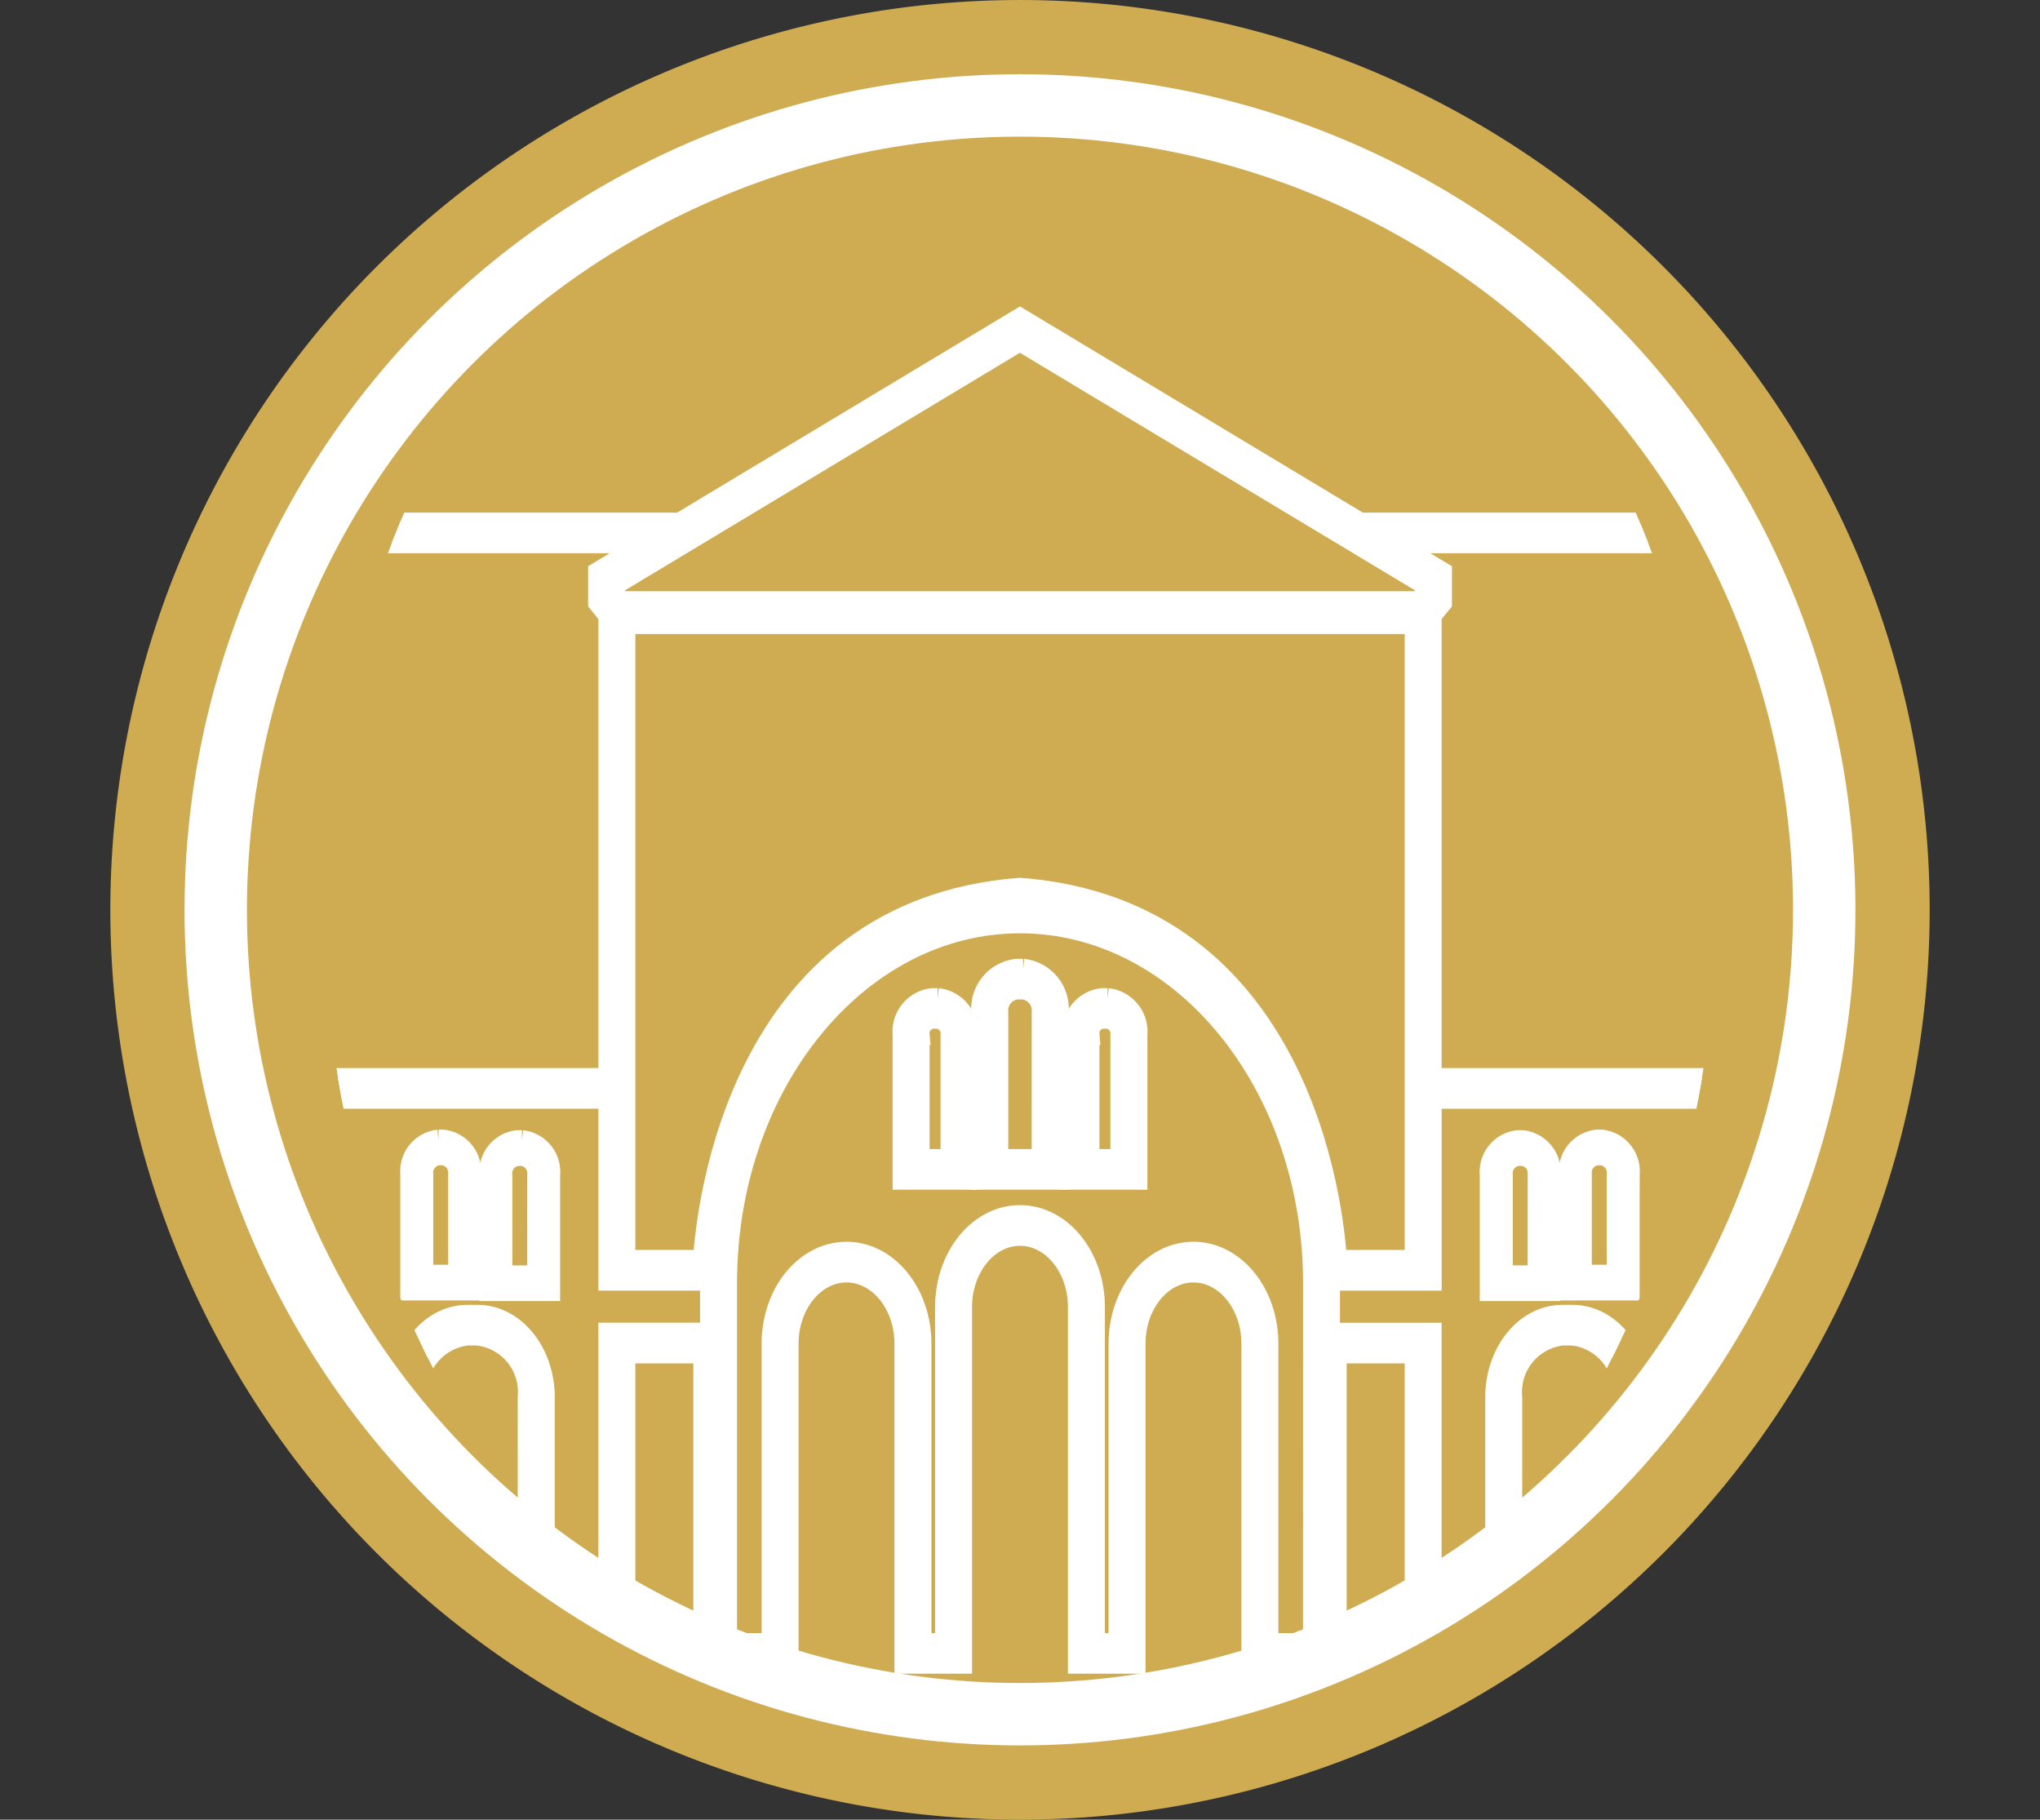 <svg id="Group_59796" data-name="Group 59796" xmlns="http://www.w3.org/2000/svg" xmlns:xlink="http://www.w3.org/1999/xlink" width="98.075" height="87.467" viewBox="0 0 98.075 87.467">
  <rect x="0" y="0" width="98.075" height="87.467" fill="#333333" stroke="none"/>
  <defs>
    <clipPath id="clip-path">
      <rect id="Rectangle_9629" data-name="Rectangle 9629" width="98.075" height="87.467" fill="none"/>
    </clipPath>
    <clipPath id="clip-path-2">
      <path id="Path_208146" data-name="Path 208146" d="M46.186,63.609c0,22.667,14.969,41.042,33.435,41.042s33.435-18.375,33.435-41.042S98.087,22.567,79.621,22.567,46.186,40.942,46.186,63.609" transform="translate(-46.186 -22.567)" fill="none" stroke="#fff" stroke-width="1"/>
    </clipPath>
  </defs>
  <g id="Group_59793" data-name="Group 59793" transform="translate(0)">
    <g id="Group_59792" data-name="Group 59792" clip-path="url(#clip-path)">
      <path id="Path_208128" data-name="Path 208128" d="M111.085,43.732A43.733,43.733,0,1,1,67.351,0a43.734,43.734,0,0,1,43.734,43.733" transform="translate(-18.314 0.001)" fill="#cfac52"/>
      <circle id="Ellipse_32" data-name="Ellipse 32" cx="38.665" cy="38.665" r="38.665" transform="translate(10.372 5.068)" fill="none" stroke="#fff" stroke-miterlimit="10" stroke-width="3"/>
      <path id="Path_208129" data-name="Path 208129" d="M217.272,194.66c.105,0,.21,0,.314,0a.634.634,0,0,0-.091-.057l-.223,0-.222,0a.636.636,0,0,0-.091.057c.1,0,.208,0,.313,0" transform="translate(-168.235 -150.901)" fill="#fff"/>
    </g>
  </g>
  <g id="Group_59795" data-name="Group 59795" transform="translate(15.602 2.691)">
    <g id="Group_59794" data-name="Group 59794" clip-path="url(#clip-path-2)">
      <path id="Path_208130" data-name="Path 208130" d="M233.115,212.623h-.251a1.6,1.6,0,0,0-1.415,1.737v6.952h3.081V214.36a1.6,1.6,0,0,0-1.415-1.737m.638,7.735h-1.527v-6a.723.723,0,0,1,.638-.783h.251a.723.723,0,0,1,.638.783Z" transform="translate(-195.471 -167.317)" fill="#fff" stroke="#fff" stroke-width="1"/>
      <path id="Path_208131" data-name="Path 208131" d="M210.875,206.71h-.3a1.911,1.911,0,0,0-1.689,2.074v8.025h3.678v-8.025a1.912,1.912,0,0,0-1.69-2.074m.913,9.145h-2.125v-7.071a1.034,1.034,0,0,1,.913-1.12h.3a1.034,1.034,0,0,1,.913,1.12Z" transform="translate(-177.29 -162.814)" fill="#fff" stroke="#fff" stroke-width="1"/>
      <path id="Path_208132" data-name="Path 208132" d="M191.064,212.623h-.251a1.6,1.6,0,0,0-1.415,1.737v6.952h3.081V214.36a1.6,1.6,0,0,0-1.415-1.737m.638,7.735h-1.527v-6a.723.723,0,0,1,.638-.783h.251a.723.723,0,0,1,.638.783Z" transform="translate(-161.586 -167.317)" fill="#fff" stroke="#fff" stroke-width="1"/>
      <path id="Path_208133" data-name="Path 208133" d="M339.808,276.493h-.491c-1.77,0-3.209,1.767-3.209,3.939V293.2h6.909V280.432c0-2.172-1.44-3.939-3.209-3.939m2.432,15.749h-5.355V280.432a2.752,2.752,0,0,1,2.433-2.986h.491a2.752,2.752,0,0,1,2.432,2.986Z" transform="translate(-279.805 -215.962)" fill="#fff" stroke="#fff" stroke-width="1"/>
      <path id="Path_208134" data-name="Path 208134" d="M337.649,242.908a1.513,1.513,0,0,0-1.336-1.64H336.1a1.513,1.513,0,0,0-1.336,1.64v5.572h2.882Zm-.583,4.857H335.35v-4.857a.853.853,0,0,1,.753-.924h.211a.853.853,0,0,1,.753.924Z" transform="translate(-278.725 -189.134)" fill="#fff" stroke="#fff" stroke-width="1"/>
      <path id="Path_208135" data-name="Path 208135" d="M357.226,242.8a1.513,1.513,0,0,0-1.336-1.64h-.211a1.513,1.513,0,0,0-1.336,1.64v5.572h2.882Zm-.583,4.857h-1.717V242.8a.853.853,0,0,1,.753-.924h.211a.853.853,0,0,1,.753.924Z" transform="translate(-294.5 -189.054)" fill="#fff" stroke="#fff" stroke-width="1"/>
      <path id="Path_208136" data-name="Path 208136" d="M392.206,242.908a1.513,1.513,0,0,0-1.336-1.64h-.211a1.513,1.513,0,0,0-1.336,1.64v5.572h2.882Zm-.583,4.857h-1.717v-4.857a.853.853,0,0,1,.753-.924h.211a.853.853,0,0,1,.753.924Z" transform="translate(-322.687 -189.134)" fill="#fff" stroke="#fff" stroke-width="1"/>
      <path id="Path_208137" data-name="Path 208137" d="M411.782,242.8a1.513,1.513,0,0,0-1.336-1.64h-.21a1.513,1.513,0,0,0-1.336,1.64v5.572h2.882Zm-.583,4.857h-1.717V242.8a.853.853,0,0,1,.753-.924h.21a.853.853,0,0,1,.753.924Z" transform="translate(-338.461 -189.054)" fill="#fff" stroke="#fff" stroke-width="1"/>
      <path id="Path_208138" data-name="Path 208138" d="M392.444,276.493h-.491c-1.77,0-3.209,1.767-3.209,3.939V293.2h6.909V280.432c0-2.172-1.44-3.939-3.209-3.939m2.432,15.749h-5.355V280.432a2.752,2.752,0,0,1,2.432-2.986h.491a2.752,2.752,0,0,1,2.432,2.986Z" transform="translate(-322.22 -215.962)" fill="#fff" stroke="#fff" stroke-width="1"/>
      <path id="Path_208139" data-name="Path 208139" d="M58.746,85.338l-16-9.621-.342-.205-.342.205-16,9.621H0v27.655H22.634v8.743h4.889c0,.048,0,.1,0,.143v2.4H22.634v15.868h8.625V124.788c0-1.9,1.258-3.443,2.805-3.443s2.805,1.545,2.805,3.443v15.362H39.6V123.027c0-1.9,1.258-3.444,2.805-3.444s2.805,1.545,2.805,3.444v17.122h2.729V124.788c0-1.9,1.258-3.443,2.805-3.443s2.805,1.545,2.805,3.443v15.362h8.625V124.281H57.288v-2.4c0-.048,0-.1,0-.143h4.889v-8.743H84.809V85.338ZM27.2,139.2H23.411V125.235H27.2ZM57.61,125.235H61.4V139.2H57.61ZM42.4,76.574,61.892,88.292v.486l-.278.341H23.195l-.278-.341v-.486ZM.777,112.039V86.292h23.7l-1.9,1.144-.435.262v1.475l.227.279.267.328v22.26ZM56.511,139.2H54.326V124.788c0-2.428-1.6-4.4-3.582-4.4s-3.582,1.969-3.582,4.4V139.2H45.986V123.027c0-2.428-1.6-4.4-3.582-4.4s-3.582,1.969-3.582,4.4V139.2H37.647V124.788c0-2.428-1.6-4.4-3.582-4.4s-3.582,1.969-3.582,4.4V139.2H28.3V121.879c0-9.564,6.316-17.317,14.107-17.317s14.107,7.753,14.107,17.317ZM61.4,120.782H57.623C57.472,118.349,56,103.94,42.4,102.893c-13.595,1.047-15.068,15.455-15.218,17.889H23.411V90.176H61.4v30.606Zm22.634-8.743H62.175V89.78l.267-.328.228-.279V87.7l-.435-.262-1.9-1.144h23.7Z" transform="translate(-8.969 -62.891)" fill="#fff" stroke="#fff" stroke-width="1"/>
      <path id="Path_208140" data-name="Path 208140" d="M68.727,276.493h-.491c-1.77,0-3.209,1.767-3.209,3.939V293.2h6.909V280.432c0-2.172-1.44-3.939-3.209-3.939m2.432,15.749H65.8V280.432a2.752,2.752,0,0,1,2.433-2.986h.491a2.752,2.752,0,0,1,2.432,2.986Z" transform="translate(-61.368 -215.962)" fill="#fff" stroke="#fff" stroke-width="1"/>
      <path id="Path_208141" data-name="Path 208141" d="M88.649,241.268h-.211a1.513,1.513,0,0,0-1.336,1.64v5.572h2.882v-5.572a1.513,1.513,0,0,0-1.336-1.64m.753,6.5H87.686v-4.857a.853.853,0,0,1,.753-.924h.211a.853.853,0,0,1,.753.924Z" transform="translate(-79.157 -189.134)" fill="#fff" stroke="#fff" stroke-width="1"/>
      <path id="Path_208142" data-name="Path 208142" d="M70.409,242.8a1.513,1.513,0,0,0-1.336-1.64h-.211a1.513,1.513,0,0,0-1.336,1.64v5.572h2.882Zm-.583,4.857H68.11V242.8a.853.853,0,0,1,.753-.924h.211a.853.853,0,0,1,.753.924Z" transform="translate(-63.383 -189.054)" fill="#fff" stroke="#fff" stroke-width="1"/>
      <path id="Path_208143" data-name="Path 208143" d="M35.429,242.908a1.513,1.513,0,0,0-1.336-1.64h-.211a1.513,1.513,0,0,0-1.336,1.64v5.572h2.882Zm-.583,4.857H33.13v-4.857a.853.853,0,0,1,.753-.924h.211a.853.853,0,0,1,.753.924Z" transform="translate(-35.196 -189.134)" fill="#fff" stroke="#fff" stroke-width="1"/>
      <path id="Path_208144" data-name="Path 208144" d="M15.853,242.8a1.513,1.513,0,0,0-1.336-1.64h-.211a1.513,1.513,0,0,0-1.336,1.64v5.572h2.882Zm-.583,4.857H13.554V242.8a.853.853,0,0,1,.753-.924h.211a.853.853,0,0,1,.753.924Z" transform="translate(-19.421 -189.054)" fill="#fff" stroke="#fff" stroke-width="1"/>
      <path id="Path_208145" data-name="Path 208145" d="M16.091,276.493H15.6c-1.77,0-3.209,1.767-3.209,3.939V293.2H19.3V280.432c0-2.172-1.44-3.939-3.209-3.939m2.432,15.749H13.168V280.432a2.752,2.752,0,0,1,2.433-2.986h.491a2.752,2.752,0,0,1,2.432,2.986Z" transform="translate(-18.954 -215.962)" fill="#fff" stroke="#fff" stroke-width="1"/>
    </g>
  </g>
</svg>
